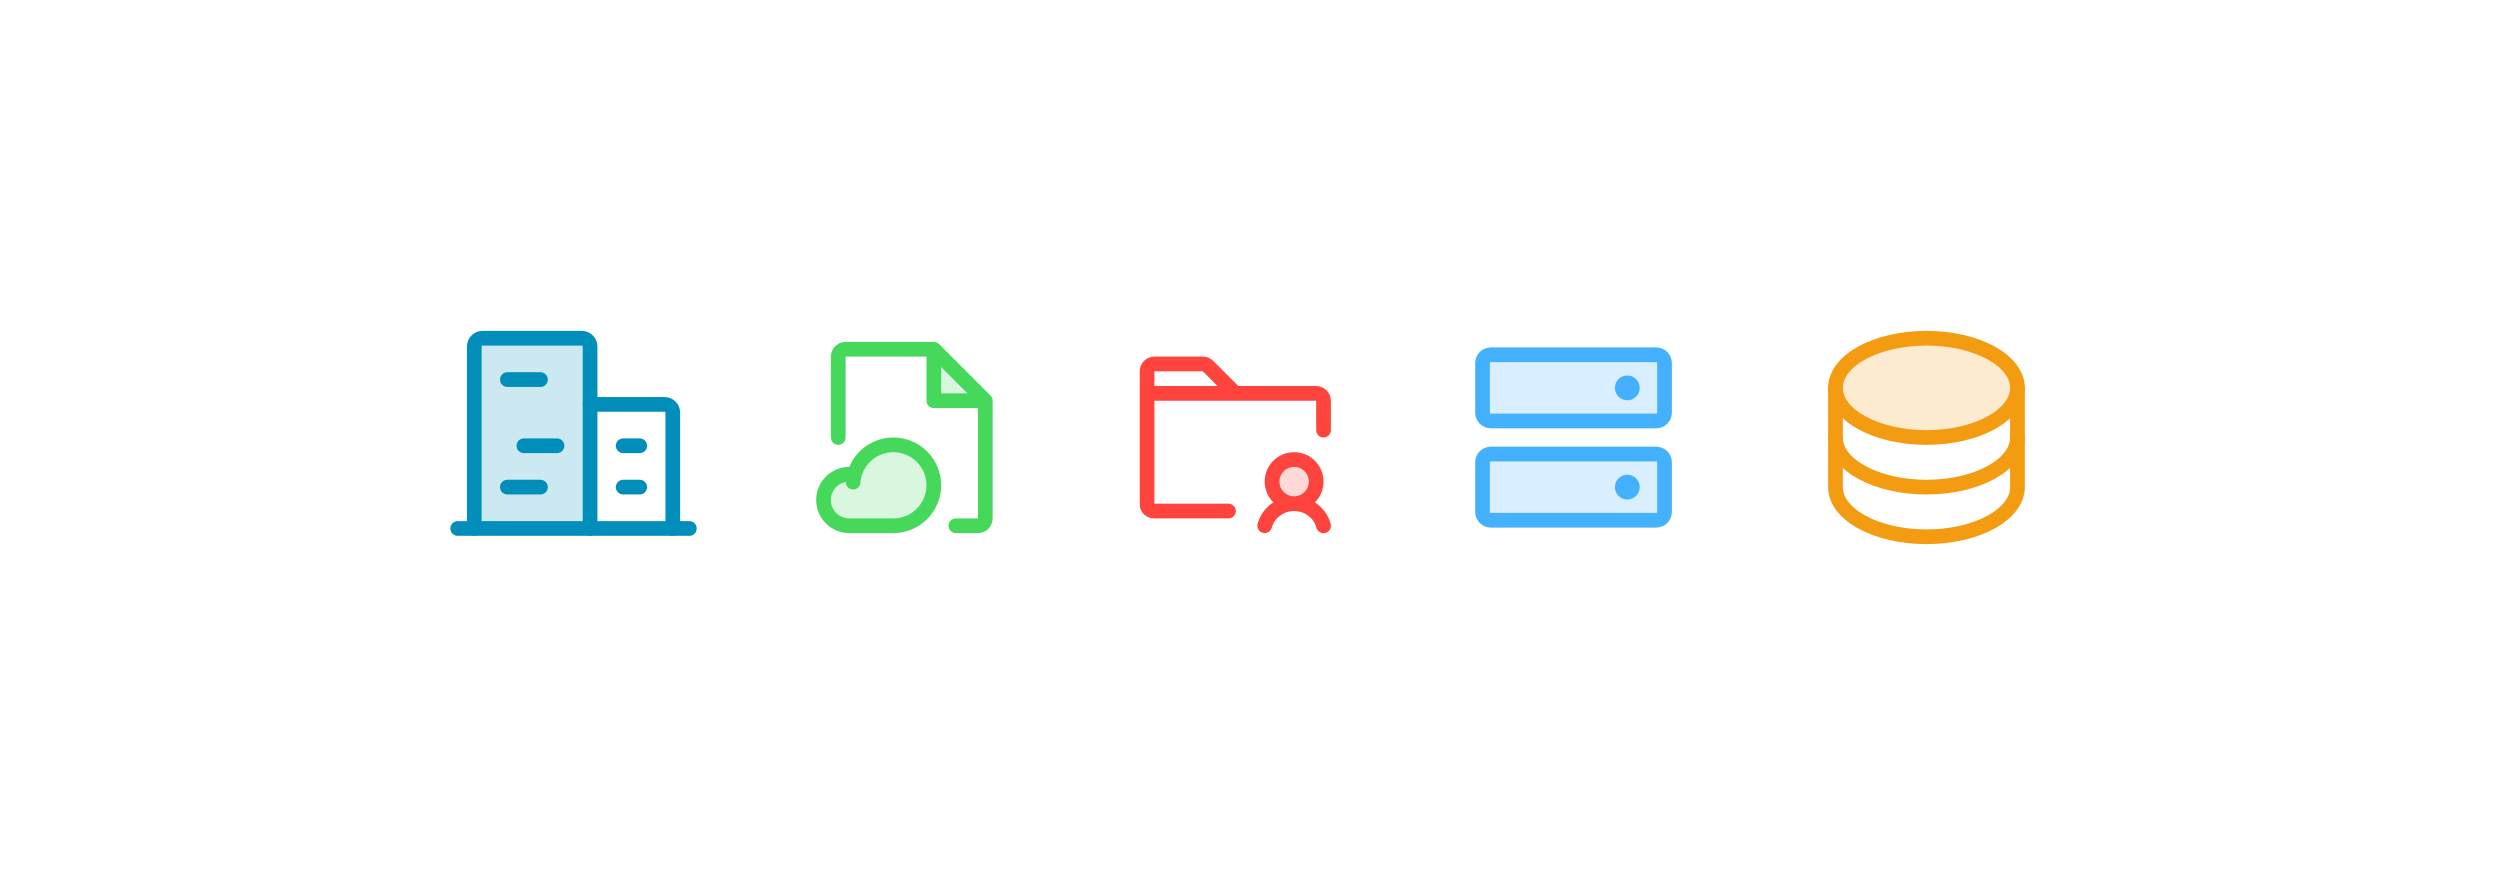 <svg width="340" height="119" viewBox="0 0 340 119" fill="none" xmlns="http://www.w3.org/2000/svg">
<g filter="url(#filter0_d_2904_19130)">
<rect x="20" y="20" width="300" height="79" rx="39.5" fill="white"/>
<g clipPath="url(#clip0_2904_19130)">
<path opacity="0.2" d="M80.25 71.873V47.123C80.25 46.824 80.132 46.538 79.921 46.327C79.71 46.116 79.423 45.998 79.125 45.998H65.625C65.327 45.998 65.04 46.116 64.829 46.327C64.618 46.538 64.5 46.824 64.5 47.123V71.873" fill="#018EBB"/>
<path d="M62.25 71.873H93.75" stroke="#018EBB" stroke-width="2" stroke-linecap="round" stroke-linejoin="round"/>
<path d="M80.25 71.873V47.123C80.25 46.824 80.132 46.538 79.921 46.327C79.71 46.116 79.423 45.998 79.125 45.998H65.625C65.327 45.998 65.04 46.116 64.829 46.327C64.618 46.538 64.5 46.824 64.5 47.123V71.873" stroke="#018EBB" stroke-width="2" stroke-linecap="round" stroke-linejoin="round"/>
<path d="M91.5 71.873V56.123C91.5 55.824 91.382 55.538 91.171 55.327C90.96 55.116 90.673 54.998 90.375 54.998H80.25" stroke="#018EBB" stroke-width="2" stroke-linecap="round" stroke-linejoin="round"/>
<path d="M69 51.623H73.5" stroke="#018EBB" stroke-width="2" stroke-linecap="round" stroke-linejoin="round"/>
<path d="M71.25 60.623H75.75" stroke="#018EBB" stroke-width="2" stroke-linecap="round" stroke-linejoin="round"/>
<path d="M69 66.248H73.5" stroke="#018EBB" stroke-width="2" stroke-linecap="round" stroke-linejoin="round"/>
<path d="M84.75 66.248H87" stroke="#018EBB" stroke-width="2" stroke-linecap="round" stroke-linejoin="round"/>
<path d="M84.75 60.623H87" stroke="#018EBB" stroke-width="2" stroke-linecap="round" stroke-linejoin="round"/>
</g>
<path opacity="0.2" d="M134 54.5H127V47.5L134 54.5ZM121.5 60.5C120.303 60.5 119.138 60.89 118.183 61.612C117.228 62.334 116.534 63.348 116.208 64.5H115.5C114.572 64.5 113.682 64.869 113.025 65.525C112.369 66.181 112 67.072 112 68C112 68.928 112.369 69.819 113.025 70.475C113.682 71.131 114.572 71.5 115.5 71.5H121.5C122.959 71.5 124.358 70.921 125.389 69.889C126.421 68.858 127 67.459 127 66C127 64.541 126.421 63.142 125.389 62.111C124.358 61.08 122.959 60.5 121.5 60.5Z" fill="#45D85B"/>
<path d="M134.708 53.792L127.708 46.792C127.615 46.7 127.504 46.626 127.383 46.576C127.261 46.526 127.131 46.5 127 46.5H115C114.47 46.5 113.961 46.711 113.586 47.086C113.211 47.461 113 47.97 113 48.5V59.5C113 59.765 113.105 60.02 113.293 60.207C113.48 60.395 113.735 60.5 114 60.5C114.265 60.5 114.52 60.395 114.707 60.207C114.895 60.02 115 59.765 115 59.5V48.5H126V54.5C126 54.765 126.105 55.02 126.293 55.207C126.48 55.395 126.735 55.5 127 55.5H133V70.5H130C129.735 70.5 129.48 70.605 129.293 70.793C129.105 70.98 129 71.235 129 71.5C129 71.765 129.105 72.02 129.293 72.207C129.48 72.395 129.735 72.5 130 72.5H133C133.53 72.5 134.039 72.289 134.414 71.914C134.789 71.539 135 71.03 135 70.5V54.5C135 54.369 134.974 54.239 134.924 54.117C134.874 53.996 134.8 53.885 134.708 53.792ZM128 49.914L131.586 53.5H128V49.914ZM121.5 59.5C120.217 59.5 118.962 59.88 117.894 60.592C116.827 61.303 115.994 62.315 115.5 63.5C114.307 63.5 113.162 63.974 112.318 64.818C111.474 65.662 111 66.806 111 68C111 69.194 111.474 70.338 112.318 71.182C113.162 72.026 114.307 72.5 115.5 72.5H121.5C123.224 72.5 124.877 71.815 126.096 70.596C127.315 69.377 128 67.724 128 66C128 64.276 127.315 62.623 126.096 61.404C124.877 60.185 123.224 59.5 121.5 59.5ZM121.5 70.5H115.5C114.878 70.501 114.277 70.27 113.816 69.852C113.355 69.434 113.067 68.859 113.007 68.239C112.948 67.62 113.122 67 113.494 66.502C113.867 66.004 114.413 65.662 115.024 65.545C115.018 65.81 115.117 66.067 115.301 66.259C115.484 66.451 115.736 66.561 116.001 66.567C116.266 66.573 116.523 66.474 116.715 66.29C116.907 66.107 117.018 65.855 117.024 65.59C117.047 65.333 117.091 65.079 117.156 64.829C117.17 64.788 117.182 64.746 117.19 64.704C117.43 63.905 117.888 63.189 118.511 62.635C119.135 62.081 119.9 61.712 120.722 61.568C121.544 61.424 122.389 61.511 123.164 61.819C123.939 62.128 124.613 62.645 125.11 63.315C125.608 63.984 125.91 64.779 125.982 65.609C126.055 66.441 125.895 67.275 125.52 68.02C125.146 68.766 124.571 69.392 123.862 69.83C123.152 70.268 122.334 70.5 121.5 70.5Z" fill="#45D85B"/>
<path opacity="0.2" d="M179 65.5C179 66.093 178.824 66.673 178.494 67.167C178.165 67.66 177.696 68.045 177.148 68.272C176.6 68.499 175.997 68.558 175.415 68.442C174.833 68.327 174.298 68.041 173.879 67.621C173.459 67.202 173.173 66.667 173.058 66.085C172.942 65.503 173.001 64.9 173.228 64.352C173.455 63.804 173.84 63.335 174.333 63.006C174.827 62.676 175.407 62.5 176 62.5C176.796 62.5 177.559 62.816 178.121 63.379C178.684 63.941 179 64.704 179 65.5Z" fill="#FF433D"/>
<path d="M178.826 68.328C179.386 67.768 179.767 67.055 179.922 66.279C180.077 65.504 179.998 64.699 179.695 63.968C179.393 63.237 178.88 62.612 178.222 62.172C177.564 61.732 176.791 61.498 175.999 61.498C175.208 61.498 174.435 61.732 173.777 62.172C173.119 62.612 172.606 63.237 172.303 63.968C172.001 64.699 171.922 65.504 172.077 66.279C172.231 67.055 172.613 67.768 173.173 68.328C172.121 68.998 171.358 70.038 171.034 71.243C170.965 71.499 171.002 71.772 171.135 72.001C171.268 72.231 171.486 72.398 171.743 72.466C171.827 72.488 171.913 72.5 172 72.5C172.221 72.5 172.435 72.427 172.61 72.292C172.784 72.158 172.91 71.969 172.966 71.756C173.32 70.427 174.567 69.5 176 69.5C177.433 69.5 178.68 70.427 179.034 71.756C179.065 71.885 179.123 72.007 179.202 72.114C179.281 72.221 179.381 72.31 179.495 72.378C179.609 72.446 179.736 72.49 179.868 72.509C179.999 72.527 180.133 72.519 180.262 72.485C180.39 72.45 180.511 72.391 180.616 72.31C180.721 72.228 180.809 72.127 180.875 72.011C180.94 71.896 180.982 71.768 180.998 71.636C181.014 71.504 181.003 71.37 180.966 71.243C180.642 70.038 179.878 68.998 178.826 68.328ZM176 63.5C176.396 63.5 176.782 63.617 177.111 63.837C177.44 64.057 177.696 64.369 177.848 64.735C177.999 65.1 178.039 65.502 177.962 65.89C177.884 66.278 177.694 66.635 177.414 66.914C177.135 67.194 176.778 67.384 176.39 67.462C176.002 67.539 175.6 67.499 175.235 67.348C174.869 67.196 174.557 66.94 174.337 66.611C174.117 66.282 174 65.896 174 65.5C174 64.97 174.211 64.461 174.586 64.086C174.961 63.711 175.47 63.5 176 63.5ZM179 52.5H168.414L165 49.086C164.815 48.9 164.595 48.752 164.352 48.651C164.109 48.551 163.849 48.499 163.586 48.5H157C156.47 48.5 155.961 48.711 155.586 49.086C155.211 49.461 155 49.97 155 50.5V68.576C155 69.086 155.203 69.575 155.563 69.936C155.924 70.296 156.413 70.499 156.923 70.5H167.07C167.335 70.5 167.59 70.395 167.777 70.207C167.965 70.02 168.07 69.765 168.07 69.5C168.07 69.235 167.965 68.98 167.777 68.793C167.59 68.605 167.335 68.5 167.07 68.5H157V54.5H179V58.5C179 58.765 179.105 59.02 179.293 59.207C179.48 59.395 179.735 59.5 180 59.5C180.265 59.5 180.52 59.395 180.707 59.207C180.895 59.02 181 58.765 181 58.5V54.5C181 53.97 180.789 53.461 180.414 53.086C180.039 52.711 179.53 52.5 179 52.5ZM163.586 50.5L165.586 52.5H157V50.5H163.586Z" fill="#FF433D"/>
<g clipPath="url(#clip1_2904_19130)">
<path opacity="0.2" d="M225.25 61.75H202.75C202.129 61.75 201.625 62.254 201.625 62.875V69.625C201.625 70.246 202.129 70.75 202.75 70.75H225.25C225.871 70.75 226.375 70.246 226.375 69.625V62.875C226.375 62.254 225.871 61.75 225.25 61.75Z" fill="#44B1FF"/>
<path opacity="0.2" d="M225.25 48.25H202.75C202.129 48.25 201.625 48.754 201.625 49.375V56.125C201.625 56.746 202.129 57.25 202.75 57.25H225.25C225.871 57.25 226.375 56.746 226.375 56.125V49.375C226.375 48.754 225.871 48.25 225.25 48.25Z" fill="#44B1FF"/>
<path d="M225.25 61.75H202.75C202.129 61.75 201.625 62.254 201.625 62.875V69.625C201.625 70.246 202.129 70.75 202.75 70.75H225.25C225.871 70.75 226.375 70.246 226.375 69.625V62.875C226.375 62.254 225.871 61.75 225.25 61.75Z" stroke="#44B1FF" stroke-width="2" stroke-linecap="round" stroke-linejoin="round"/>
<path d="M225.25 48.25H202.75C202.129 48.25 201.625 48.754 201.625 49.375V56.125C201.625 56.746 202.129 57.25 202.75 57.25H225.25C225.871 57.25 226.375 56.746 226.375 56.125V49.375C226.375 48.754 225.871 48.25 225.25 48.25Z" stroke="#44B1FF" stroke-width="2" stroke-linecap="round" stroke-linejoin="round"/>
<path d="M221.312 54.438C222.244 54.438 223 53.682 223 52.75C223 51.818 222.244 51.062 221.312 51.062C220.381 51.062 219.625 51.818 219.625 52.75C219.625 53.682 220.381 54.438 221.312 54.438Z" fill="#44B1FF"/>
<path d="M221.312 67.938C222.244 67.938 223 67.182 223 66.25C223 65.318 222.244 64.562 221.312 64.562C220.381 64.562 219.625 65.318 219.625 66.25C219.625 67.182 220.381 67.938 221.312 67.938Z" fill="#44B1FF"/>
</g>
<g clipPath="url(#clip2_2904_19130)">
<path opacity="0.2" d="M262 59.5C268.835 59.5 274.375 56.478 274.375 52.75C274.375 49.022 268.835 46 262 46C255.165 46 249.625 49.022 249.625 52.75C249.625 56.478 255.165 59.5 262 59.5Z" fill="#F39C12"/>
<path d="M262 59.5C268.835 59.5 274.375 56.478 274.375 52.75C274.375 49.022 268.835 46 262 46C255.165 46 249.625 49.022 249.625 52.75C249.625 56.478 255.165 59.5 262 59.5Z" stroke="#F39C12" stroke-width="2" stroke-linecap="round" stroke-linejoin="round"/>
<path d="M249.625 52.75V59.5C249.625 63.228 255.165 66.25 262 66.25C268.835 66.25 274.375 63.228 274.375 59.5V52.75" stroke="#F39C12" stroke-width="2" stroke-linecap="round" stroke-linejoin="round"/>
<path d="M249.625 59.5V66.25C249.625 69.978 255.165 73 262 73C268.835 73 274.375 69.978 274.375 66.25V59.5" stroke="#F39C12" stroke-width="2" stroke-linecap="round" stroke-linejoin="round"/>
</g>
</g>
<defs>
<filter id="filter0_d_2904_19130" x="0" y="0" width="340" height="119" filterUnits="userSpaceOnUse" color-interpolation-filters="sRGB">
<feFlood flood-opacity="0" result="BackgroundImageFix"/>
<feColorMatrix in="SourceAlpha" type="matrix" values="0 0 0 0 0 0 0 0 0 0 0 0 0 0 0 0 0 0 127 0" result="hardAlpha"/>
<feOffset/>
<feGaussianBlur stdDeviation="10"/>
<feColorMatrix type="matrix" values="0 0 0 0 0 0 0 0 0 0 0 0 0 0 0 0 0 0 0.1 0"/>
<feBlend mode="normal" in2="BackgroundImageFix" result="effect1_dropShadow_2904_19130"/>
<feBlend mode="normal" in="SourceGraphic" in2="effect1_dropShadow_2904_19130" result="shape"/>
</filter>
<clipPath id="clip0_2904_19130">
<rect width="36" height="36" fill="white" transform="translate(60 41.5)"/>
</clipPath>
<clipPath id="clip1_2904_19130">
<rect width="36" height="36" fill="white" transform="translate(196 41.5)"/>
</clipPath>
<clipPath id="clip2_2904_19130">
<rect width="36" height="36" fill="white" transform="translate(244 41.5)"/>
</clipPath>
</defs>
</svg>

